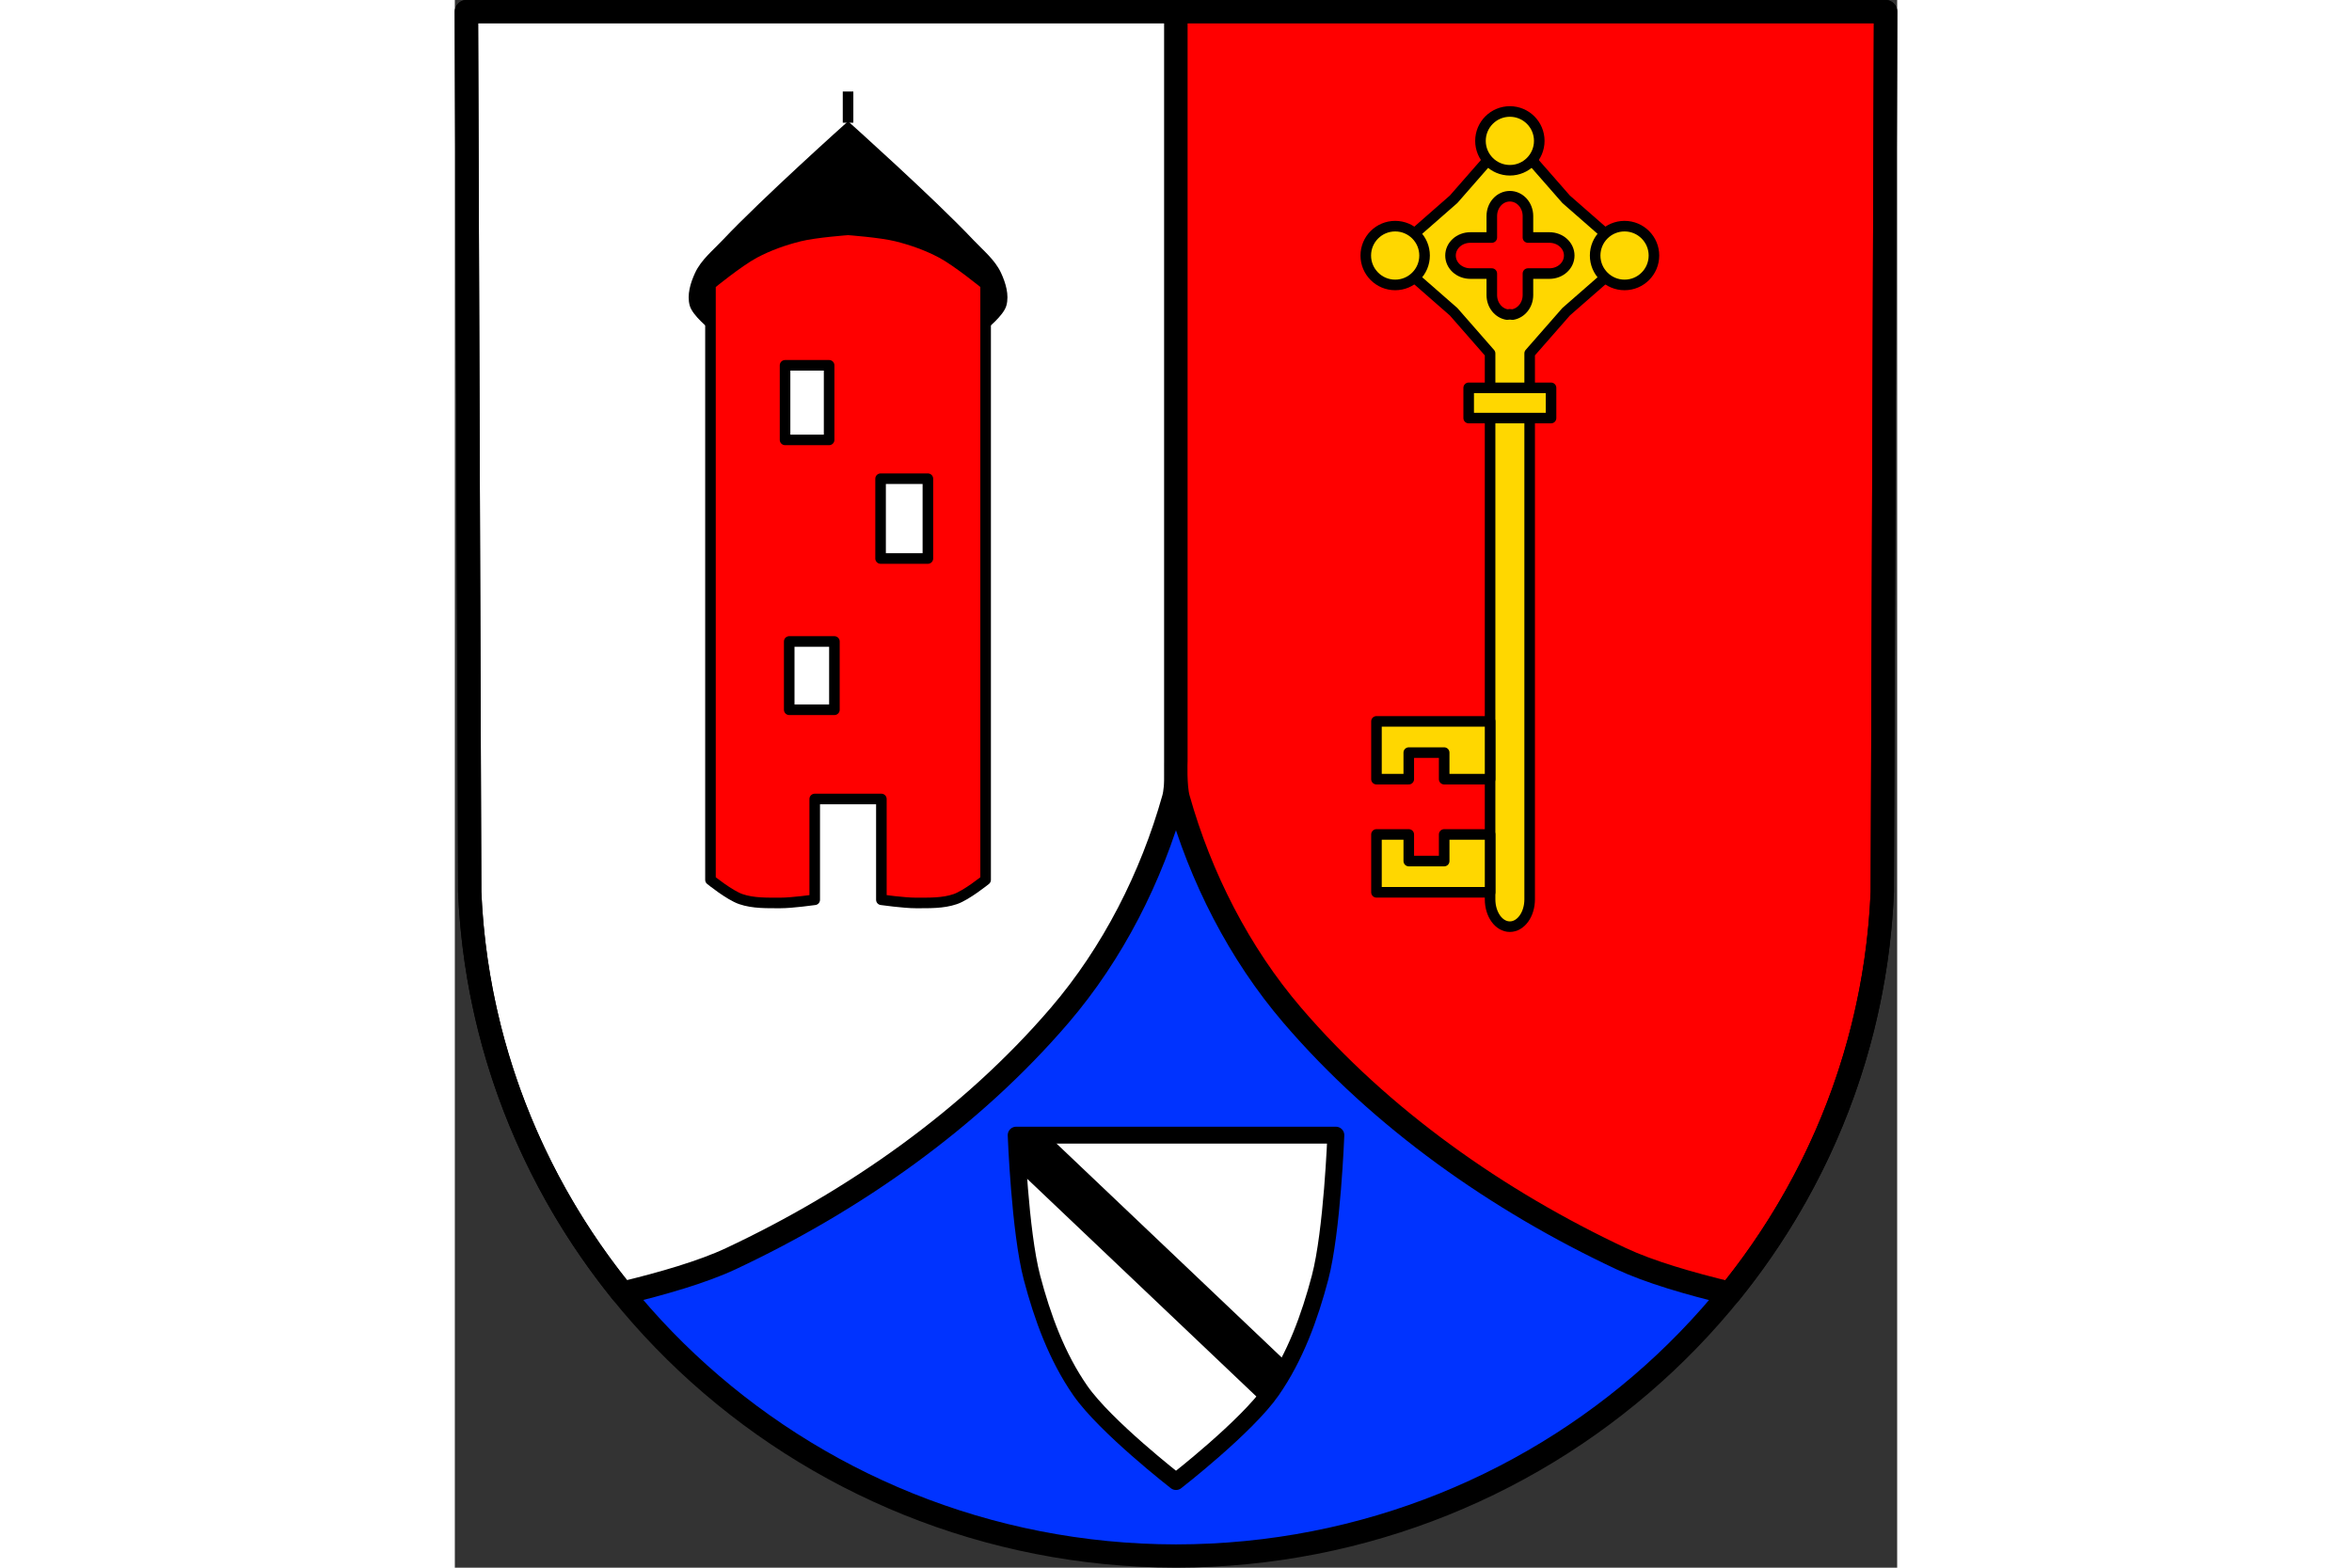 <?xml version="1.0" encoding="UTF-8" standalone="no"?><svg xmlns="http://www.w3.org/2000/svg" xmlns:cc="http://creativecommons.org/ns#" xmlns:dc="http://purl.org/dc/elements/1.1/" xmlns:inkscape="http://www.inkscape.org/namespaces/inkscape" xmlns:rdf="http://www.w3.org/1999/02/22-rdf-syntax-ns#" xmlns:sodipodi="http://sodipodi.sourceforge.net/DTD/sodipodi-0.dtd" xmlns:svg="http://www.w3.org/2000/svg" height="120" id="svg2" inkscape:version="0.48.4 r9939" preserveAspectRatio="xMidYMid meet" sodipodi:docname="result(11).svg" version="1.1" viewBox="0 0 682.28 741.73" width="180">
  <rect x="0" y="0" width="682.28" height="741.73" fill="#333333" stroke="none"/>
  <defs id="defs38"/>
  <sodipodi:namedview bordercolor="#666666" borderopacity="1" gridtolerance="10" guidetolerance="10" id="namedview36" inkscape:current-layer="svg2" inkscape:cx="341.14" inkscape:cy="370.865" inkscape:pageopacity="0" inkscape:pageshadow="2" inkscape:window-height="480" inkscape:window-maximized="0" inkscape:window-width="640" inkscape:window-x="0" inkscape:window-y="0" inkscape:zoom="0.31817508" objecttolerance="10" pagecolor="#ffffff" showgrid="false"/>
  <path d="m676.78 5.491-1.535 416.59c-7.471 175.24-155.09 314.03-334.1 314.13-178.86-0.215-326.52-139.05-334.1-314.13l-1.535-416.59h335.63z" fill="#03f" id="path6"/>
  <path d="m5.5 5.5 1.531 416.59c3.103 71.676 29.725 137.25 72.312 189.75 19.004-4.579 37.947-10.08 51.219-16.312 58.382-27.416 113.55-66.156 155.53-115.12 25.156-29.345 43.458-65.443 53.906-102.66 1.592-5.669 1.125-17.625 1.125-17.625v-354.62h-335.62z" fill="#fff" id="path8" stroke="#000" stroke-linecap="round" stroke-linejoin="round" stroke-width="11" transform="translate(0 -1.5653e-5)"/>
  <path d="m341.12 5.5v354.62s-0.467 11.956 1.125 17.625c10.448 37.213 28.781 73.311 53.938 102.66 41.978 48.969 97.149 87.709 155.53 115.12 13.312 6.251 32.312 11.788 51.375 16.375 42.55-52.5 69.099-118.09 72.156-189.81l1.531-416.59h-335.66z" fill="#f00" id="path10" stroke="#000" stroke-linecap="round" stroke-linejoin="round" stroke-width="11" transform="translate(0 -1.5653e-5)"/>
  <path d="m676.78 5.491-1.535 416.59c-7.471 175.24-155.09 314.03-334.1 314.13-178.86-0.215-326.52-139.05-334.1-314.13l-1.535-416.59h335.63z" fill="none" id="path12" stroke="#000" stroke-linecap="round" stroke-linejoin="round" stroke-width="11"/>
  <g fill="#ffd700" id="g14" stroke="#000" stroke-dashoffset="3.118" stroke-linecap="round" stroke-linejoin="round" transform="translate(769.31 -1.7e-5)">
    <path d="m-270.25 63.875-26.594 30.406-30.406 26.625 30.406 26.594 17.25 19.719v258.28c0 7.171 4.153 12.938 9.344 12.938s9.375-5.767 9.375-12.938v-258.31l17.25-19.688 30.406-26.594-30.406-26.625-26.625-30.406zm0 28.969c4.733 0 8.562 4.184 8.562 9.375v10.156h10.156c5.191 0 9.375 3.798 9.375 8.531s-4.184 8.531-9.375 8.531h-10.156v10.156c0 4.71-3.161 8.571-7.281 9.25-0.417-0.078-0.849-0.125-1.281-0.125-0.443 0-0.855 0.044-1.281 0.125-4.115-0.679-7.25-4.54-7.25-9.25v-10.156h-10.156c-5.191 0-9.375-3.798-9.375-8.531s4.184-8.531 9.375-8.531h10.156v-10.156c0-5.191 3.798-9.375 8.531-9.375z" id="path16" stroke-width="5" transform="translate(0 -1.5653e-5)"/>
    <path d="m-333.34 341.31v27.344h15.281v-12.562h16.75v12.562h21.719v-27.344h-53.75zm0 53.5v27.375h53.75v-27.375h-21.719v12.594h-16.75v-12.594h-15.281z" id="path18" stroke-width="5" transform="translate(0 -1.5653e-5)"/>
    <path d="m-324.49 107c-7.679 0-13.906 6.227-13.906 13.906s6.227 13.906 13.906 13.906 13.906-6.227 13.906-13.906-6.227-13.906-13.906-13.906zm108.5 0c-7.679 0-13.906 6.227-13.906 13.906s6.227 13.906 13.906 13.906 13.906-6.227 13.906-13.906-6.227-13.906-13.906-13.906z" id="path20" stroke-width="5"/>
    <path d="m-256.33 66.652c0-7.679-6.227-13.906-13.906-13.906s-13.906 6.227-13.906 13.906 6.227 13.906 13.906 13.906 13.906-6.227 13.906-13.906z" id="path22" stroke-width="5"/>
    <rect height="14.301" id="rect24" stroke-width="5" width="38.958" x="-289.72" y="183.5"/>
  </g>
  <path d="m265.54 537.09s1.714 45.523 7.464 67.375c4.933 18.747 11.81 37.552 22.875 53.469 11.884 17.094 45.268 43.031 45.268 43.031s33.385-25.937 45.268-43.031c11.066-15.917 17.942-34.721 22.875-53.469 5.75-21.852 7.464-67.375 7.464-67.375h-75.608z" fill="#fff" id="path26" stroke="#000" stroke-linecap="round" stroke-linejoin="round" stroke-width="8"/>
  <path d="m265.54 537.09s0.256 6.915 0.906 16.562l115.62 109.84c1.635-1.925 3.111-3.789 4.344-5.562 2.841-4.086 5.423-8.364 7.75-12.781l-113.72-108.06h-14.906z" id="path28"/>
  <path d="m186.01 58.062s-40.376 36.144-58.938 55.844c-4.617 4.9-10.192 9.35-13 15.469-2.128 4.637-3.842 10.18-2.469 15.094 1.285 4.597 9.312 10.906 9.312 10.906l65.094-46.625 65.094 46.625s8.027-6.309 9.312-10.906c1.374-4.913-0.341-10.457-2.469-15.094-2.808-6.119-8.383-10.569-13-15.469-18.562-19.699-58.938-55.844-58.938-55.844z" id="path30" stroke="#000" stroke-width="1px"/>
  <path d="m186.01 58.062v-14.763" fill="none" id="path32" stroke="#000" stroke-width="5"/>
  <path d="m186.02 108.75s-15.447 1.121-22.906 2.969c-7.384 1.829-14.651 4.414-21.344 7.969-7.566 4.018-20.844 14.906-20.844 14.906v281.69s8.985 7.278 14.375 9.125c5.903 2.023 12.432 1.793 18.688 1.812 5.448 0.017 16.25-1.5 16.25-1.5v-47.688h15.781 15.75v47.688s10.834 1.517 16.281 1.5c6.255-0.019 12.754 0.211 18.656-1.812 5.39-1.847 14.375-9.125 14.375-9.125v-281.69s-13.278-10.888-20.844-14.906c-6.693-3.554-13.959-6.14-21.344-7.969-7.459-1.847-22.875-2.969-22.875-2.969zm-29.812 64.094h20.844v35.281h-20.844v-35.281zm45.188 53.656h22.375v37.75h-22.375v-37.75zm-43.219 77h21.375v32.312h-21.375v-32.312z" fill="#f00" id="path34" stroke="#000" stroke-linecap="round" stroke-linejoin="round" stroke-width="5"/>
</svg>